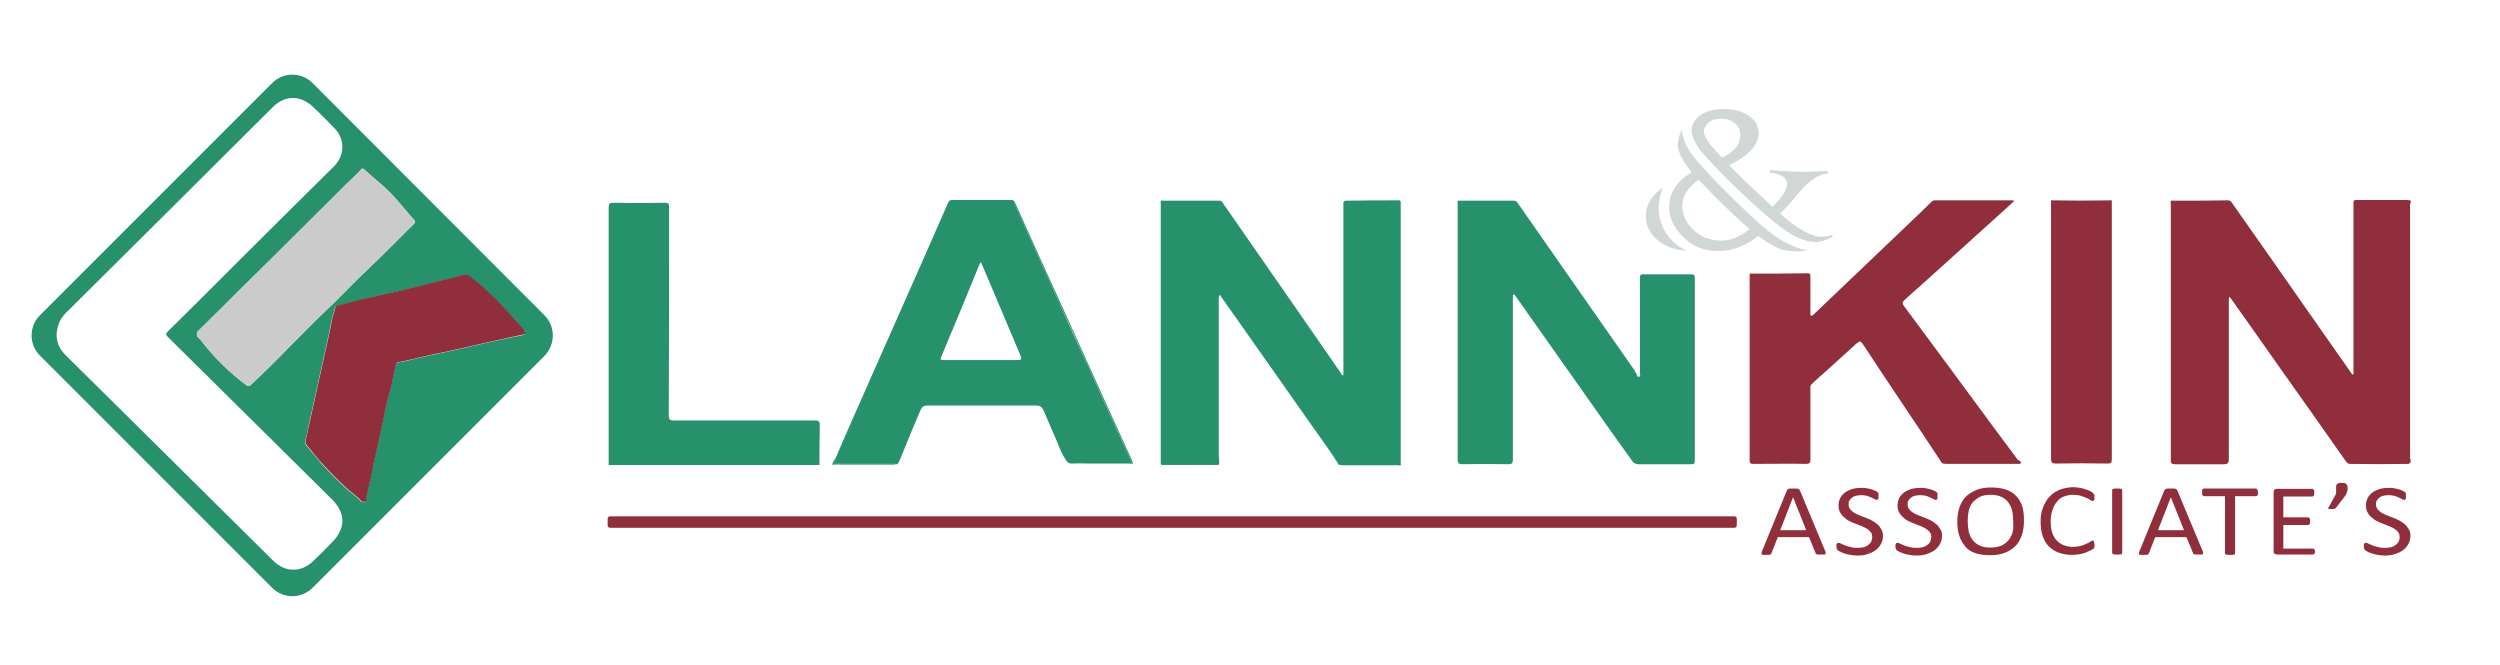 <svg xmlns="http://www.w3.org/2000/svg" xmlns:xlink="http://www.w3.org/1999/xlink" id="Group_1_copy_00000131341503089373345720000008815940873279857802_" x="0px" y="0px" viewBox="0 0 720 191.5" style="enable-background:new 0 0 720 191.5;" xml:space="preserve"><style type="text/css">	.st0{fill:#26916A;}	.st1{fill:#902E3C;}	.st2{fill:#CBCBCB;}	.st3{fill:#D1D7D4;}</style><g id="Rectangle_1_xA0_Image_00000152250400221716677360000017047029337414830264_"></g><g id="k_xA0_Image_00000012451060896689575370000002293296239733137587_">	<g>		<path class="st0" d="M156.8,90.8L90,23.9c-3.2-3.2-8.4-3.2-11.6,0L11.5,90.8c-3.2,3.2-3.2,8.4,0,11.6l66.9,66.9   c3.2,3.2,8.4,3.2,11.6,0l66.9-66.9C160,99.1,160,94,156.8,90.8z M104,48.8c0.4-0.5,0.6-0.2,1,0.1c2.9,2.7,6.1,5,8.7,8   c1.9,2.1,3.7,4.4,5.6,6.5c0.4,0.4,0.3,0.7,0,1c-4.4,4.3-8.6,8.7-13.1,12.9c-3.5,3.3-6.8,6.8-10.3,10.2c-2.3,2.2-4.6,4.4-6.8,6.6   c-2.7,2.8-5.4,5.4-8.1,8.2c-2.8,2.9-5.8,5.7-8.7,8.5c-0.5,0.5-0.9,0.5-1.4,0.1c-5-3.8-9.4-8.1-13.2-13.1c-0.4-0.5-1.1-0.8-1-1.5   c0-0.4,0-0.6,0.3-0.9c4.3-4.2,8.6-8.5,12.9-12.8c3.1-3.1,6.3-6.1,9.4-9.2c6.9-6.9,13.8-13.8,20.7-20.6   C101.3,51.4,102.8,50.3,104,48.8z M95.7,156.1c-1.8,1.9-3.6,3.7-5.5,5.5c-3.4,3.3-8,3.3-11.4,0c-14.2-14.1-28.4-28.1-42.6-42.2   c-5.8-5.7-11.5-11.4-17.3-17.1c-1.7-1.7-2.6-3.6-2.6-5.9c0.1-2.4,0.9-4.5,2.6-6.2C38.8,70.5,58.6,50.7,78.4,31   c3.7-3.7,8.1-3.7,11.9-0.1c2.1,2,4.1,4,6.1,6.1c3,3.1,2.9,7.7-0.1,10.8C87,57,77.7,66.2,68.5,75.4c-6.7,6.7-13.4,13.4-20.2,20.1   c-0.6,0.6-0.6,0.9,0,1.5c15.8,15.6,31.5,31.2,47.3,46.8C99.6,147.8,99.6,152.1,95.7,156.1z M141.6,98.4c-4,0.9-7.9,1.8-11.9,2.7   c-3.2,0.7-6.4,1.3-9.6,2.1c-1.8,0.5-3.6,0.8-5.4,1.2c-0.5,0.1-0.7,0.3-0.8,0.8c-0.6,2.5-1,5.2-1.7,7.6c-0.8,2.8-1.3,5.7-2,8.6   c-0.9,4.1-1.9,8.2-2.7,12.3c-0.4,1.9-0.7,3.9-1.2,5.8c-0.4,1.7-0.9,3.3-1,5.1c-0.4,0-0.8,0-1.2,0c-1.3-1.6-3.1-2.7-4.6-4.1   c-2.5-2.3-4.8-4.7-7.1-7.2c-1.4-1.6-2.7-3.3-4.1-4.9c-0.4-0.4-0.5-0.8-0.4-1.4c0.4-1.6,0.8-3.3,1.1-4.9c0.8-3.6,1.6-7.2,2.4-10.9   c0.9-4.1,1.8-8.1,2.7-12.2c0.6-2.6,1.1-5.2,1.6-7.7c0.2-1,0.7-1.9,0.8-2.8c0.1-0.4,0.5-0.4,0.9-0.5c3.8-0.9,7.7-1.9,11.5-2.8   c2.5-0.6,5.1-1.1,7.6-1.7c3.2-0.8,6.4-1.6,9.6-2.4c2.6-0.6,5.1-1.2,7.7-1.9c0.6-0.1,1,0,1.4,0.4c1.4,1.2,2.9,2.3,4.2,3.5   c1.8,1.7,3.6,3.4,5.3,5.2c2.1,2.1,3.9,4.4,5.8,6.7c0.2,0.2,0.6,1.1,0.6,1.4C148,97,144.8,97.7,141.6,98.4z"></path>		<path class="st1" d="M144.8,88.2c-1.7-1.8-3.5-3.5-5.3-5.2c-1.3-1.2-2.8-2.3-4.2-3.5c-0.4-0.3-0.9-0.5-1.4-0.4   c-2.6,0.6-5.1,1.3-7.7,1.9c-3.2,0.8-6.4,1.6-9.6,2.4c-2.5,0.6-5.1,1.1-7.6,1.7c-3.8,0.9-7.7,1.8-11.5,2.8   c-0.3,0.1-0.8,0.1-0.9,0.5c-0.1,1-0.6,1.9-0.8,2.8c-0.5,2.6-1,5.2-1.6,7.7c-0.9,4.1-1.8,8.1-2.7,12.2c-0.8,3.6-1.6,7.2-2.4,10.9   c-0.4,1.6-0.7,3.3-1.1,4.9c-0.1,0.6,0,1,0.4,1.4c1.4,1.6,2.6,3.3,4.1,4.9c2.3,2.5,4.6,4.9,7.1,7.2c1.5,1.4,3.3,2.5,4.6,4.1   c0.4,0,0.8,0,1.2,0c0.1-1.7,0.6-3.4,1-5.1c0.5-1.9,0.8-3.9,1.2-5.8c0.9-4.1,1.8-8.2,2.7-12.3c0.6-2.9,1.2-5.8,2-8.6   c0.7-2.5,1.1-5.1,1.7-7.6c0.1-0.5,0.3-0.7,0.8-0.8c1.8-0.4,3.6-0.7,5.4-1.2c3.2-0.8,6.4-1.4,9.6-2.1c4-0.9,7.9-1.8,11.9-2.7   c3.2-0.7,6.4-1.4,9.6-2.1c0-0.3-0.5-1.2-0.6-1.4C148.7,92.6,146.8,90.3,144.8,88.2z"></path>		<path class="st2" d="M69.9,82.6c-4.3,4.3-8.6,8.5-12.9,12.8c-0.3,0.3-0.3,0.5-0.3,0.9c-0.1,0.7,0.6,1,1,1.5   c3.8,5,8.2,9.4,13.2,13.1c0.6,0.4,1,0.4,1.4-0.1c2.9-2.8,5.9-5.6,8.7-8.5c2.6-2.8,5.4-5.4,8.1-8.2c2.2-2.3,4.6-4.4,6.8-6.6   c3.4-3.4,6.7-6.9,10.3-10.2c4.5-4.2,8.7-8.7,13.1-12.9c0.3-0.3,0.4-0.6,0-1c-1.9-2.2-3.7-4.4-5.6-6.5c-2.6-2.9-5.8-5.3-8.7-8   c-0.3-0.3-0.6-0.5-1-0.1c-1.2,1.5-2.7,2.6-4,3.9c-6.9,6.9-13.8,13.8-20.7,20.6C76.2,76.4,73,79.5,69.9,82.6z"></path>	</g>	<image style="overflow:visible;" width="143" height="233" transform="matrix(1 0 0 1 -7192 -7692)">	</image></g><g id="kin_copy_2_xA0_Image_00000080884798392406503430000014686893977295159177_">	<g>		<g>			<g>				<path class="st1" d="M625.3,57.8c5.4,0,10.9,0,16.3-0.1c0.9,0,1,0.5,1.4,1c3.9,5.6,7.9,11.2,11.8,16.8     c7.5,10.7,14.9,21.3,22.4,32c0.1,0.2,0.2,0.3,0.3,0.4c0.5-0.1,0.3-0.5,0.3-0.7c0-16.2,0-32.4,0-48.7c0-0.7,0.1-0.9,0.8-0.9     c4.9,0,9.8,0,14.7,0c0.4,0,0.7,0.1,1,0.2c0,0.2,0,0.3,0,0.5c-0.3,0.4-0.2,0.9-0.2,1.4c0,24,0,48,0,72c0,0.6,0.6,1.5-0.4,1.9     c-5.7,0.1-11.4,0.1-17.1,0c-0.5-0.1-0.8-0.5-1.1-0.9c-6.5-9.3-13.1-18.6-19.7-27.9c-4.3-6.2-8.7-12.3-13-18.4     c-0.2-0.3-0.4-0.7-0.8-0.9c-0.1,0.5-0.1,1-0.1,1.4c0,14.8,0,29.6,0,44.4c0,0.4,0,0.7,0,1.1c0,0.9-0.4,1.3-1.4,1.3     c-4.7,0-9.4,0-14.1,0c-0.9,0-1.3-0.3-1.2-1.2c0-0.2,0-0.5,0-0.7c0-24.2,0-48.5,0-72.7C625.2,58.7,625,58.2,625.3,57.8z"></path>			</g>			<g>				<path class="st0" d="M471.4,107.8c0,0.4,0.1,0.8,0.6,0.7c0.6-0.1,0.3-0.6,0.3-1c0-8.3,0-16.6,0-24.9c0-0.9,0-1.8,0-2.6     c0-0.7,0.2-1,0.9-1c4.6,0,9.3,0,13.9,0c0.8,0,1,0.3,1,1.1c0,17.5,0,35.1,0,52.6c0,0.8-0.2,1-1,1c-5.1,0-10.2,0-15.3,0     c-0.6,0-1-0.3-1.4-0.5c-2-2.8-4.1-5.7-6.1-8.5c-9.3-13.1-18.5-26.3-27.8-39.4c-0.2-0.2-0.3-0.8-0.8-0.3c0,0.5,0,1,0,1.5     c0,15.3,0,30.5,0,45.8c0,1.1-0.2,1.4-1.4,1.4c-4.4-0.1-8.7-0.1-13.1,0c-1.2,0-1.4-0.4-1.4-1.5c0-24.1,0-48.3,0-72.4     c0-0.7,0-1.3,0-2c5.4,0,10.8,0,16.2,0c0.4,0,0.6,0.1,0.9,0.4c11.3,16.1,22.5,32.3,33.8,48.4C470.9,107,471.1,107.4,471.4,107.8z     "></path>			</g>			<g>				<path class="st1" d="M582.1,133.2c-0.2,0.5-0.6,0.4-1,0.4c-6.9,0-13.7,0-20.6,0c-0.4,0-0.8-0.1-1.2-0.2     c-3.4-5.2-6.8-10.3-10.3-15.5c-4.2-6.3-8.4-12.5-12.5-18.8c-0.6-0.9-0.9-1-1.8-0.2c-4.1,3.8-8.3,7.5-12.4,11.2     c-0.2,0.2-0.4,0.4-0.6,0.6c-0.4,0.3-0.3,0.8-0.3,1.2c0,6.8,0,13.6,0,20.4c0,0.9-0.2,1.3-1.2,1.3c-5-0.1-10.1,0-15.1,0     c-0.7,0-1.2,0-1.2-1c0-17.8,0-35.5,0-53.3c0-0.2,0-0.3,0-0.5c5.6,0,11.1,0,16.7-0.1c0.8,0,0.8,0.4,0.8,1c0,3.5,0,6.9,0,10.4     c0,0.3-0.2,0.7,0.2,0.8c0.4,0.1,0.6-0.2,0.8-0.4c10.1-9.6,20.1-19.2,30.2-28.8c1.2-1.2,2.5-2.4,3.7-3.6c0.3-0.3,0.6-0.4,0.9-0.4     c7.4,0,14.8,0,22.2,0c0.2,0,0.4,0.1,0.8,0.1c-0.9,0.8-1.6,1.5-2.3,2.1c-9.8,8.8-19.5,17.7-29.3,26.4c-0.8,0.7-0.8,1.1-0.2,1.9     c8.4,11.3,16.8,22.7,25.2,34.1c2.5,3.4,5,6.7,7.5,10.1C581.6,132.7,581.9,132.9,582.1,133.2z"></path>			</g>			<g>				<path class="st1" d="M608.2,57.7c0,0.6,0,1.3,0,1.9c0,24.2,0,48.4,0,72.6c0,1-0.2,1.3-1.2,1.3c-5-0.1-10-0.1-15,0     c-1,0-1.3-0.3-1.3-1.3c0-24.2,0-48.4,0-72.6c0-0.6,0-1.3,0-1.9C596.6,57.8,602.4,57.8,608.2,57.7z"></path>			</g>		</g>	</g></g><g id="Layer_2_xA0_Image_00000132797077482396845990000001578198584190439326_">	<g>		<g>			<path class="st0" d="M351.5,85.1c-0.2-0.1-0.5-0.1-0.5,0.3c0,0.4,0,0.9,0,1.3c0,14.9,0,29.9,0,44.8c0,0.8,0.3,1.6,0,2.4    c-5.5,0-11,0-16.5,0c-0.3-0.4-0.2-0.9-0.2-1.4c0-24.5,0-49.1,0-73.6c0-0.4-0.2-0.9,0.3-1.2c0.4,0.4,0.5,0.9,0.5,1.4    c0,0.5,0,1,0,1.4c0,23.7,0,47.5,0,71.2c0,1.4,0.1,1.5,1.5,1.5c3.9,0,7.9,0,11.8,0c1.9,0,1.9-0.1,1.9-2c0-14.8,0-29.6,0-44.4    c0-0.6-0.1-1.3,0.1-1.9c0.1-0.3,0.1-0.6,0.5-0.5C351.5,84.5,351.8,84.6,351.5,85.1z"></path>			<path class="st0" d="M385.5,133.7c-0.1-0.1-0.1-0.2-0.2-0.3c0.5-0.5,1.2-0.3,1.8-0.3c4.6,0,9.2,0,13.7,0c1.9,0,1.9,0,1.9-1.9    c0-23.7,0-47.4,0-71c0-0.8-0.2-1.6,0.4-2.3c0.1,0,0.2,0,0.3,0c0,25.3,0,50.6,0,76c-0.3,0.2-0.5,0.1-0.8,0.1c-5.5,0-11,0-16.4,0    C386,133.7,385.7,133.8,385.5,133.7z"></path>			<path class="st0" d="M385.5,133.7c6,0,12,0,18,0c-0.2,0.5-0.6,0.2-1,0.2c-5.7,0-11.3,0-17,0C385.5,133.8,385.5,133.7,385.5,133.7    z"></path>			<g>				<path class="st0" d="M403.2,57.7c0,24.8,0,49.7,0,74.5c0,1-0.3,1.3-1.3,1.3c-5.5-0.1-11.1-0.1-16.6-0.1c-2.5-4-5.4-7.8-8.1-11.7     c-7-10-14.1-20-21.1-30c-1.5-2.2-3.1-4.3-4.6-6.5c0-0.3-0.2-0.6-0.5-0.5c-0.3,0-0.2,0.4-0.2,0.6c0,0.4,0,0.8,0,1.2     c0,15.3,0,30.6,0,45.9c0,1-0.2,1.4-1.3,1.3c-4.6-0.1-9.2,0-13.7,0c-0.9,0-1.3-0.2-1.1-1.1c0.1-0.4,0-0.8,0-1.2     c0-23.3,0-46.6,0-69.9c0-1.2-0.1-2.5-0.1-3.7c5.5,0,11,0,16.5,0c0.4,0,0.6,0,0.9,0.4c7.7,11.1,15.5,22.3,23.2,33.4     c3.7,5.3,7.3,10.6,11,15.9c0.1,0.2,0.2,0.5,0.5,0.6c0.3-0.2,0.2-0.4,0.2-0.6c0-16.2,0-32.5,0-48.7c0-0.6,0-1,0.8-1     C392.9,57.7,398,57.7,403.2,57.7z"></path>			</g>		</g>	</g></g><g id="Layer_1_xA0_Image_00000093175013947989626630000005179298079048053425_">	<g>		<g>			<path class="st0" d="M175.3,133.9c0-24.7,0-49.4,0-74.1c0-1.2,0.3-1.4,1.4-1.4c4.9,0.1,9.9,0.1,14.8,0c1,0,1.2,0.3,1.2,1.3    c0,20,0,39.9-0.1,59.9c0,1.3,0.4,1.5,1.5,1.5c13.5,0,27.1,0,40.6,0c1.1,0,1.4,0.2,1.4,1.4c-0.1,3.8-0.1,7.6-0.1,11.3    c-0.5,0.2-0.9,0.1-1.4,0.1c-19.2,0-38.4,0-57.6,0c-0.5,0-1-0.1-1.4,0.1C175.6,133.9,175.4,133.9,175.3,133.9z"></path>			<path class="st0" d="M175.7,133.9c0.4-0.4,0.8-0.2,1.2-0.2c19.7,0,39.4,0,59.1,0c0,0.1,0,0.2,0,0.2    C216,133.9,195.9,133.9,175.7,133.9z"></path>			<path class="st0" d="M240.6,131.9c0.2,0.6-0.6,1.2-0.3,1.5c0.5,0.5,1.3,0.2,2,0.2c4.8,0,9.6,0,14.3,0c0.4,0,0.9-0.2,1.2,0.2    c-6.1,0-12.1,0-18.2,0C239.9,133.2,240.2,132.5,240.6,131.9z"></path>			<g>				<path class="st0" d="M325.9,133.1c-4.2-9.1-8.3-18.2-12.4-27.3c-3-6.5-6-13-8.9-19.6c-3.3-7.3-6.6-14.6-9.9-21.9     c-0.8-1.8-1.7-3.7-2.5-5.5c-0.3-0.6-0.7-0.9-1.4-0.9c-5.3,0-10.7,0-16,0c-0.8,0-1.3,0.3-1.6,1c-1.6,3.7-3.3,7.3-4.9,11     c-2.9,6.8-6,13.6-9,20.4c-2.9,6.6-5.9,13.3-8.8,19.9c-3.2,7.2-6.4,14.4-9.6,21.6c-0.3,0.4-0.4,0.9-0.7,1.3     c-0.1,0.5,0.2,0.5,1.2,0.5c5.1,0,10.1,0,15.2,0c0.4,0,0.9-0.1,1.3,0.1c0.2,0,0.3,0,0.5,0c0.6-0.6,0.8-1.4,1.1-2.1     c1.8-4.5,3.7-9,5.6-13.5c0.4-0.9,0.9-1.3,2-1.3c10.5,0,21,0,31.4,0c1,0,1.6,0.4,2,1.3c1.3,3.1,2.7,6.2,4,9.3     c0.7,1.7,1.3,3.4,2.4,4.9c0.4,0.9,1.1,1.3,2.2,1.2c1.5-0.1,3,0,4.4,0c3.9,0,7.8,0,11.7,0c0.4,0,1,0.3,1-0.4c0,0,0,0,0,0     C326.1,133.3,326,133.2,325.9,133.1z M293.1,103.7c-7.1,0-14.1,0-21.2,0c-0.7,0-1.3,0.1-0.8-1c3.7-8.8,7.4-17.7,11-26.6     c0.1-0.1,0.2-0.3,0.4-0.6c0.7,1.6,1.3,3,1.9,4.4c3.2,7.5,6.3,15,9.5,22.5C294.3,103.5,294.2,103.7,293.1,103.7z"></path>				<path class="st0" d="M325.7,131.9c-6.1-13.4-12.2-26.7-18.2-40.1c-5.1-11.2-10.2-22.3-15.2-33.5c-0.3-0.6-0.5-0.7-1.1-0.7     c-5.7,0-11.3,0-17,0c-0.5,0-0.8,0.1-1.1,0.7c-2.3,5.3-4.6,10.5-6.9,15.7c-7.2,16.2-14.3,32.4-21.5,48.6c-1.4,3.1-2.7,6.2-4,9.3     c-0.1,0.1-0.1,0.3-0.1,0.5c-0.2,0.4-0.3,0.7-0.3,0.9c0.3-0.4,0.4-0.9,0.7-1.3c3.1-7.2,6.4-14.4,9.6-21.6     c2.9-6.6,5.9-13.2,8.8-19.9c3-6.8,6.1-13.6,9-20.4c1.6-3.7,3.3-7.3,4.9-11c0.3-0.7,0.8-1,1.6-1c5.3,0,10.7,0,16,0     c0.7,0,1.1,0.2,1.4,0.9c0.8,1.9,1.7,3.7,2.5,5.5c3.3,7.3,6.6,14.6,9.9,21.9c3,6.5,6,13,8.9,19.6c4.1,9.1,8.3,18.2,12.4,27.3     c0.1,0.1,0.2,0.2,0.3,0.3c0,0,0,0,0,0c0-0.1,0-0.1,0-0.2C326,132.7,325.9,132.3,325.7,131.9z"></path>			</g>		</g>	</g></g><g id="_x26_">	<g>		<g>			<path class="st3" d="M478.9,54c-0.8,2-1.2,4-1.2,6c0,2.7,0.8,5.2,2.3,7.4c1.6,2.2,3.5,3.9,5.8,4.8c-3.5-0.2-6.3-1.2-8.5-3.1    c-2.2-1.9-3.3-4.2-3.3-6.8C473.9,59.2,475.6,56.4,478.9,54z M506.4,67.9c-3.6,2.9-7.4,4.4-11.5,4.4c-4.2,0-7.6-1.4-10.2-4.1    c-2.7-2.7-4-5.6-4-8.5c0-4.1,2.2-7.5,6.5-10.1c-2.7-3.3-4-5.9-4-7.9c0-1.4,0.4-2.9,1.2-4.3c0.1,1.7,0.7,3.6,1.8,5.5    c0.6,1,1.5,2.2,2.7,3.6c1.2,1.4,2.9,3.2,5.1,5.6c0.7,0.7,1.9,1.9,3.4,3.4s3,3,4.5,4.4c1.5,1.4,2.5,2.4,3.1,2.9    c3.3,3.1,6.1,5.3,8.5,6.6c2.5,1.4,4.8,2.3,7,2.7c-1,0.2-1.9,0.3-2.7,0.3c-2.5,0-4.6-0.4-6.3-1.2    C509.9,70.4,508.1,69.3,506.4,67.9z M489.2,51.8c-3.1,2.2-4.7,4.7-4.7,7.6c0,2.4,1,4.6,3.1,6.7c2.1,2.1,4.8,3.2,8.2,3.2    c2.6,0,5.3-1.1,8.1-3.3c-1.1-0.9-2.4-2.1-4-3.6c-1.6-1.5-3.1-2.9-4.6-4.4c-1.5-1.5-2.8-2.8-3.8-3.9    C490.1,52.7,489.3,51.9,489.2,51.8z M527.5,67.6l0.4,0.5c-1.9,1.1-3.6,1.6-5.2,1.6c-2.1,0-4.5-0.9-7.4-2.6    c-1.5-0.9-3.3-2.3-5.4-4c-2.1-1.8-4.7-4.1-7.8-7c-5.8-5.5-9.7-9.6-11.9-12.2c-2-2.5-3-4.6-3-6.3c0-1.7,0.8-3.2,2.5-4.4    c1.6-1.2,3.9-1.8,6.8-1.8c2.8,0,5.2,0.6,7.1,1.9c1.9,1.3,2.9,3,2.9,5c0,3.4-2.8,6.5-8.5,9.3c2.6,2.7,6.8,6.7,12.5,12    c2.8-2.9,4.2-5.1,4.2-6.6c0-1.8-1.7-2.9-5-3.3V49c4.5,0.3,7.8,0.5,9.7,0.5c0.4,0,1.4,0,2.8-0.1c1.7-0.1,3.1-0.1,4.2-0.1V50    c-2.5,0.1-5.3,1.9-8.4,5.6l-2.7,3.2c-0.1,0.1-0.2,0.2-0.5,0.5l-2.1,2.3c5.1,4.4,9,6.6,11.9,6.6C525.7,68.1,526.6,68,527.5,67.6z     M495.1,44.5l0.8,0.9c3.6-1.6,5.3-3.8,5.3-6.4c0-1.5-0.5-2.7-1.5-3.5c-1-0.8-2.2-1.3-3.8-1.3c-1.8,0-3.1,0.4-3.9,1.2    c-0.9,0.8-1.3,1.6-1.3,2.4C490.7,39.2,492.2,41.5,495.1,44.5z"></path>		</g>	</g></g><g id="Associate_x2019_s">	<g>		<g>			<path class="st1" d="M525.7,158.8c0.1,0.2,0.1,0.4,0.1,0.5c0,0.1,0,0.2-0.1,0.3s-0.2,0.1-0.4,0.1c-0.2,0-0.5,0-0.8,0    c-0.3,0-0.6,0-0.8,0c-0.2,0-0.4,0-0.5-0.1c-0.1,0-0.2-0.1-0.2-0.1c-0.1-0.1-0.1-0.1-0.1-0.2l-1.9-4.6h-9l-1.8,4.6    c0,0.1-0.1,0.2-0.1,0.2c-0.1,0.1-0.1,0.1-0.2,0.2c-0.1,0-0.3,0.1-0.5,0.1s-0.4,0-0.8,0c-0.3,0-0.6,0-0.8,0    c-0.2,0-0.3-0.1-0.4-0.1c-0.1-0.1-0.1-0.2-0.1-0.3s0.1-0.3,0.1-0.5l7.2-17.6c0-0.1,0.1-0.2,0.2-0.3s0.2-0.1,0.3-0.2    s0.3-0.1,0.5-0.1s0.5,0,0.8,0c0.4,0,0.7,0,0.9,0s0.4,0,0.6,0.1s0.3,0.1,0.3,0.2c0.1,0.1,0.1,0.2,0.2,0.3L525.7,158.8z     M516.4,143.2L516.4,143.2l-3.7,9.5h7.5L516.4,143.2z"></path>			<path class="st1" d="M542.3,154.3c0,0.9-0.2,1.7-0.6,2.4c-0.4,0.7-0.9,1.3-1.6,1.8c-0.7,0.5-1.4,0.8-2.3,1.1s-1.9,0.4-2.9,0.4    c-0.7,0-1.4-0.1-2-0.2s-1.2-0.2-1.7-0.4s-0.9-0.3-1.2-0.5c-0.3-0.2-0.6-0.3-0.7-0.4s-0.2-0.3-0.3-0.4c-0.1-0.2-0.1-0.4-0.1-0.7    c0-0.2,0-0.4,0-0.5s0.1-0.3,0.1-0.3c0-0.1,0.1-0.1,0.2-0.2c0.1,0,0.1-0.1,0.2-0.1c0.2,0,0.4,0.1,0.7,0.2c0.3,0.2,0.6,0.3,1.1,0.5    c0.4,0.2,1,0.4,1.6,0.5c0.6,0.2,1.4,0.3,2.2,0.3c0.6,0,1.2-0.1,1.7-0.2s1-0.4,1.3-0.6c0.4-0.3,0.7-0.6,0.9-1    c0.2-0.4,0.3-0.8,0.3-1.3c0-0.5-0.1-1-0.4-1.4c-0.3-0.4-0.6-0.7-1.1-1c-0.5-0.3-1-0.6-1.6-0.8c-0.6-0.2-1.2-0.5-1.8-0.7    c-0.6-0.2-1.2-0.5-1.8-0.8s-1.1-0.7-1.5-1.1c-0.5-0.4-0.8-0.9-1.1-1.4c-0.3-0.6-0.4-1.2-0.4-2c0-0.8,0.2-1.5,0.5-2.1    c0.3-0.6,0.8-1.1,1.4-1.6c0.6-0.4,1.3-0.7,2.1-1c0.8-0.2,1.7-0.3,2.6-0.3c0.5,0,1,0,1.4,0.1s0.9,0.2,1.4,0.3    c0.4,0.1,0.8,0.3,1.1,0.4c0.3,0.2,0.6,0.3,0.7,0.4c0.1,0.1,0.2,0.2,0.2,0.2c0,0.1,0.1,0.1,0.1,0.2s0,0.2,0,0.3c0,0.1,0,0.3,0,0.5    c0,0.2,0,0.3,0,0.5c0,0.1,0,0.3-0.1,0.3s-0.1,0.2-0.1,0.2c-0.1,0-0.1,0.1-0.2,0.1c-0.1,0-0.3-0.1-0.6-0.2c-0.3-0.1-0.6-0.3-1-0.5    s-0.8-0.3-1.3-0.5c-0.5-0.1-1.1-0.2-1.7-0.2c-0.6,0-1.1,0.1-1.6,0.2c-0.4,0.1-0.8,0.3-1.1,0.6c-0.3,0.2-0.5,0.5-0.7,0.8    s-0.2,0.7-0.2,1c0,0.5,0.1,1,0.4,1.4c0.3,0.4,0.6,0.7,1.1,1c0.5,0.3,1,0.6,1.6,0.8s1.2,0.5,1.8,0.7c0.6,0.2,1.2,0.5,1.8,0.8    c0.6,0.3,1.1,0.7,1.6,1.1c0.5,0.4,0.8,0.9,1.1,1.4C542.1,152.9,542.3,153.6,542.3,154.3z"></path>			<path class="st1" d="M559.3,154.3c0,0.9-0.2,1.7-0.6,2.4c-0.4,0.7-0.9,1.3-1.6,1.8c-0.7,0.5-1.4,0.8-2.3,1.1s-1.9,0.4-2.9,0.4    c-0.7,0-1.4-0.1-2-0.2s-1.2-0.2-1.7-0.4s-0.9-0.3-1.2-0.5c-0.3-0.2-0.6-0.3-0.7-0.4s-0.2-0.3-0.3-0.4c-0.1-0.2-0.1-0.4-0.1-0.7    c0-0.2,0-0.4,0-0.5s0.1-0.3,0.1-0.3c0-0.1,0.1-0.1,0.2-0.2c0.1,0,0.1-0.1,0.2-0.1c0.2,0,0.4,0.1,0.7,0.2c0.3,0.2,0.6,0.3,1.1,0.5    c0.4,0.2,1,0.4,1.6,0.5c0.6,0.2,1.4,0.3,2.2,0.3c0.6,0,1.2-0.1,1.7-0.2s1-0.4,1.3-0.6c0.4-0.3,0.7-0.6,0.9-1    c0.2-0.4,0.3-0.8,0.3-1.3c0-0.5-0.1-1-0.4-1.4c-0.3-0.4-0.6-0.7-1.1-1c-0.5-0.3-1-0.6-1.6-0.8c-0.6-0.2-1.2-0.5-1.8-0.7    c-0.6-0.2-1.2-0.5-1.8-0.8s-1.1-0.7-1.5-1.1c-0.5-0.4-0.8-0.9-1.1-1.4c-0.3-0.6-0.4-1.2-0.4-2c0-0.8,0.2-1.5,0.5-2.1    c0.3-0.6,0.8-1.1,1.4-1.6c0.6-0.4,1.3-0.7,2.1-1c0.8-0.2,1.7-0.3,2.6-0.3c0.5,0,1,0,1.4,0.1s0.9,0.2,1.4,0.3    c0.4,0.1,0.8,0.3,1.1,0.4c0.3,0.2,0.6,0.3,0.7,0.4c0.1,0.1,0.2,0.2,0.2,0.2c0,0.1,0.1,0.1,0.1,0.2s0,0.2,0,0.3c0,0.1,0,0.3,0,0.5    c0,0.2,0,0.3,0,0.5c0,0.1,0,0.3-0.1,0.3s-0.1,0.2-0.1,0.2c-0.1,0-0.1,0.1-0.2,0.1c-0.1,0-0.3-0.1-0.6-0.2c-0.3-0.1-0.6-0.3-1-0.5    s-0.8-0.3-1.3-0.5c-0.5-0.1-1.1-0.2-1.7-0.2c-0.6,0-1.1,0.1-1.6,0.2c-0.4,0.1-0.8,0.3-1.1,0.6c-0.3,0.2-0.5,0.5-0.7,0.8    s-0.2,0.7-0.2,1c0,0.5,0.1,1,0.4,1.4c0.3,0.4,0.6,0.7,1.1,1c0.5,0.3,1,0.6,1.6,0.8s1.2,0.5,1.8,0.7c0.6,0.2,1.2,0.5,1.8,0.8    c0.6,0.3,1.1,0.7,1.6,1.1c0.5,0.4,0.8,0.9,1.1,1.4C559.2,152.9,559.3,153.6,559.3,154.3z"></path>			<path class="st1" d="M582.9,150c0,1.5-0.2,2.9-0.6,4.1s-1,2.3-1.8,3.1s-1.8,1.5-3.1,2c-1.2,0.5-2.7,0.7-4.3,0.7    c-1.6,0-3-0.2-4.2-0.6c-1.2-0.4-2.2-1-2.9-1.9s-1.3-1.8-1.7-3s-0.6-2.6-0.6-4.1c0-1.5,0.2-2.9,0.6-4.1c0.4-1.2,1-2.3,1.8-3.1    s1.9-1.5,3.1-2c1.2-0.5,2.7-0.7,4.3-0.7c1.6,0,3,0.2,4.2,0.6c1.2,0.4,2.2,1,2.9,1.8c0.8,0.8,1.4,1.8,1.8,3S582.9,148.4,582.9,150    z M579.8,150.1c0-1.1-0.1-2.1-0.3-3c-0.2-0.9-0.6-1.7-1.1-2.4c-0.5-0.7-1.2-1.2-2-1.6c-0.8-0.4-1.9-0.6-3.1-0.6s-2.3,0.2-3.1,0.6    c-0.8,0.4-1.5,1-2.1,1.6c-0.5,0.7-0.9,1.5-1.1,2.4s-0.3,1.9-0.3,2.9c0,1.1,0.1,2.1,0.3,3.1s0.6,1.7,1.1,2.4    c0.5,0.7,1.2,1.2,2,1.6c0.8,0.4,1.9,0.6,3.2,0.6c1.3,0,2.3-0.2,3.2-0.6c0.9-0.4,1.5-1,2.1-1.7c0.5-0.7,0.9-1.5,1.1-2.4    S579.8,151.2,579.8,150.1z"></path>			<path class="st1" d="M603.2,157c0,0.2,0,0.3,0,0.4c0,0.1,0,0.2-0.1,0.3c0,0.1-0.1,0.2-0.1,0.2c0,0.1-0.1,0.2-0.2,0.2    c-0.1,0.1-0.3,0.2-0.7,0.4c-0.4,0.2-0.8,0.4-1.3,0.6c-0.5,0.2-1.1,0.4-1.8,0.5c-0.7,0.1-1.4,0.2-2.2,0.2c-1.4,0-2.7-0.2-3.8-0.6    c-1.1-0.4-2.1-1-2.9-1.8c-0.8-0.8-1.4-1.8-1.8-3s-0.6-2.5-0.6-4.1c0-1.6,0.2-3,0.7-4.2s1.1-2.3,1.9-3.1c0.8-0.9,1.8-1.5,3-2    c1.2-0.4,2.4-0.7,3.9-0.7c0.6,0,1.2,0.1,1.8,0.2s1.1,0.2,1.6,0.4s0.9,0.3,1.3,0.5c0.4,0.2,0.7,0.4,0.8,0.5    c0.1,0.1,0.2,0.2,0.3,0.3c0,0.1,0.1,0.1,0.1,0.2s0,0.2,0.1,0.3c0,0.1,0,0.3,0,0.5c0,0.2,0,0.4,0,0.5s-0.1,0.3-0.1,0.3    s-0.1,0.2-0.2,0.2s-0.1,0.1-0.2,0.1c-0.2,0-0.4-0.1-0.7-0.3s-0.6-0.4-1.1-0.6c-0.4-0.2-1-0.4-1.6-0.6c-0.6-0.2-1.4-0.3-2.3-0.3    c-1,0-1.8,0.2-2.6,0.5c-0.8,0.3-1.5,0.8-2,1.5c-0.6,0.7-1,1.5-1.3,2.4c-0.3,0.9-0.5,2-0.5,3.2c0,1.2,0.1,2.3,0.4,3.2    c0.3,0.9,0.7,1.7,1.3,2.3c0.6,0.6,1.2,1.1,2,1.4c0.8,0.3,1.7,0.5,2.7,0.5c0.9,0,1.6-0.1,2.3-0.3c0.6-0.2,1.2-0.4,1.6-0.6    c0.5-0.2,0.8-0.4,1.1-0.6c0.3-0.2,0.5-0.3,0.7-0.3c0.1,0,0.1,0,0.2,0s0.1,0.1,0.1,0.2c0,0.1,0.1,0.2,0.1,0.3    S603.2,156.8,603.2,157z"></path>			<path class="st1" d="M611.2,159.3c0,0.1,0,0.1-0.1,0.2c0,0.1-0.1,0.1-0.2,0.1c-0.1,0-0.3,0.1-0.4,0.1c-0.2,0-0.4,0-0.7,0    c-0.3,0-0.5,0-0.7,0c-0.2,0-0.3-0.1-0.5-0.1c-0.1,0-0.2-0.1-0.2-0.1c0-0.1-0.1-0.1-0.1-0.2v-18.2c0-0.1,0-0.1,0.1-0.2    s0.1-0.1,0.2-0.1c0.1,0,0.3-0.1,0.5-0.1s0.4,0,0.7,0c0.3,0,0.5,0,0.7,0c0.2,0,0.3,0.1,0.4,0.1c0.1,0,0.2,0.1,0.2,0.1    c0,0.1,0.1,0.1,0.1,0.2V159.3z"></path>			<path class="st1" d="M634.4,158.8c0.1,0.2,0.1,0.4,0.1,0.5c0,0.1,0,0.2-0.1,0.3s-0.2,0.1-0.4,0.1c-0.2,0-0.5,0-0.8,0    c-0.3,0-0.6,0-0.8,0c-0.2,0-0.4,0-0.5-0.1c-0.1,0-0.2-0.1-0.2-0.1c-0.1-0.1-0.1-0.1-0.1-0.2l-1.9-4.6h-9l-1.8,4.6    c0,0.1-0.1,0.2-0.1,0.2c-0.1,0.1-0.1,0.1-0.2,0.2c-0.1,0-0.3,0.1-0.5,0.1s-0.4,0-0.8,0c-0.3,0-0.6,0-0.8,0    c-0.2,0-0.3-0.1-0.4-0.1c-0.1-0.1-0.1-0.2-0.1-0.3s0.1-0.3,0.1-0.5l7.2-17.6c0-0.1,0.1-0.2,0.2-0.3s0.2-0.1,0.3-0.2    s0.3-0.1,0.5-0.1s0.5,0,0.8,0c0.4,0,0.7,0,0.9,0s0.4,0,0.6,0.1s0.3,0.1,0.3,0.2c0.1,0.1,0.1,0.2,0.2,0.3L634.4,158.8z     M625.2,143.2L625.2,143.2l-3.7,9.5h7.5L625.2,143.2z"></path>			<path class="st1" d="M650.3,141.8c0,0.2,0,0.3,0,0.5c0,0.1-0.1,0.2-0.1,0.3c-0.1,0.1-0.1,0.1-0.2,0.2s-0.2,0.1-0.2,0.1h-6.1v16.5    c0,0.1,0,0.1-0.1,0.2c0,0.1-0.1,0.1-0.2,0.1c-0.1,0-0.3,0.1-0.4,0.1c-0.2,0-0.4,0-0.7,0c-0.3,0-0.5,0-0.7,0    c-0.2,0-0.3-0.1-0.5-0.1c-0.1,0-0.2-0.1-0.2-0.1c0-0.1-0.1-0.1-0.1-0.2v-16.5h-6.1c-0.1,0-0.2,0-0.2-0.1s-0.1-0.1-0.2-0.2    c0-0.1-0.1-0.2-0.1-0.3c0-0.1,0-0.3,0-0.5s0-0.3,0-0.5c0-0.1,0.1-0.3,0.1-0.3c0-0.1,0.1-0.2,0.2-0.2s0.2-0.1,0.2-0.1h15    c0.1,0,0.2,0,0.2,0.1s0.1,0.1,0.2,0.2c0,0.1,0.1,0.2,0.1,0.3C650.2,141.4,650.3,141.6,650.3,141.8z"></path>			<path class="st1" d="M666.7,158.6c0,0.2,0,0.3,0,0.5s-0.1,0.2-0.1,0.3s-0.1,0.2-0.2,0.2s-0.2,0.1-0.2,0.1h-10.4    c-0.3,0-0.5-0.1-0.7-0.2c-0.2-0.2-0.3-0.4-0.3-0.8v-16.9c0-0.4,0.1-0.6,0.3-0.8s0.5-0.2,0.7-0.2H666c0.1,0,0.2,0,0.2,0.1    s0.1,0.1,0.2,0.2c0,0.1,0.1,0.2,0.1,0.3s0,0.3,0,0.5c0,0.2,0,0.3,0,0.5s-0.1,0.2-0.1,0.3c0,0.1-0.1,0.1-0.2,0.2s-0.2,0.1-0.2,0.1    h-8.4v6h7.2c0.1,0,0.2,0,0.2,0.1s0.1,0.1,0.2,0.2c0,0.1,0.1,0.2,0.1,0.3c0,0.1,0,0.3,0,0.5c0,0.2,0,0.3,0,0.5    c0,0.1-0.1,0.2-0.1,0.3c-0.1,0.1-0.1,0.1-0.2,0.2s-0.2,0.1-0.2,0.1h-7.2v6.8h8.6c0.1,0,0.2,0,0.2,0.1s0.1,0.1,0.2,0.2    s0.1,0.2,0.1,0.3S666.7,158.4,666.7,158.6z"></path>			<path class="st1" d="M676.1,140.3c0,0.3,0,0.6,0,0.8s-0.1,0.5-0.2,0.7c-0.1,0.2-0.2,0.5-0.3,0.7s-0.3,0.4-0.5,0.7l-2.3,3    c-0.1,0.1-0.1,0.1-0.2,0.2s-0.2,0.1-0.3,0.1c-0.1,0-0.2,0.1-0.4,0.1s-0.3,0-0.5,0c-0.2,0-0.3,0-0.5,0s-0.2,0-0.3-0.1    s-0.1-0.1-0.1-0.1c0-0.1,0-0.1,0.1-0.2l2.2-4v-1.9c0-0.3,0-0.5,0.1-0.6c0.1-0.2,0.2-0.3,0.3-0.4c0.1-0.1,0.3-0.1,0.5-0.2    s0.4,0,0.7,0c0.3,0,0.5,0,0.7,0s0.4,0.1,0.5,0.2c0.1,0.1,0.2,0.2,0.3,0.4C676.1,139.9,676.1,140.1,676.1,140.3z"></path>			<path class="st1" d="M694.2,154.3c0,0.9-0.2,1.7-0.6,2.4c-0.4,0.7-0.9,1.3-1.6,1.8c-0.7,0.5-1.4,0.8-2.3,1.1s-1.9,0.4-2.9,0.4    c-0.7,0-1.4-0.1-2-0.2s-1.2-0.2-1.7-0.4s-0.9-0.3-1.2-0.5c-0.3-0.2-0.6-0.3-0.7-0.4s-0.2-0.3-0.3-0.4c-0.1-0.2-0.1-0.4-0.1-0.7    c0-0.2,0-0.4,0-0.5s0.1-0.3,0.1-0.3c0-0.1,0.1-0.1,0.2-0.2c0.1,0,0.1-0.1,0.2-0.1c0.2,0,0.4,0.1,0.7,0.2c0.3,0.2,0.6,0.3,1.1,0.5    c0.4,0.2,1,0.4,1.6,0.5c0.6,0.2,1.4,0.3,2.2,0.3c0.6,0,1.2-0.1,1.7-0.2s1-0.4,1.3-0.6c0.4-0.3,0.7-0.6,0.9-1    c0.2-0.4,0.3-0.8,0.3-1.3c0-0.5-0.1-1-0.4-1.4c-0.3-0.4-0.6-0.7-1.1-1c-0.5-0.3-1-0.6-1.6-0.8c-0.6-0.2-1.2-0.5-1.8-0.7    c-0.6-0.2-1.2-0.5-1.8-0.8s-1.1-0.7-1.5-1.1c-0.5-0.4-0.8-0.9-1.1-1.4c-0.3-0.6-0.4-1.2-0.4-2c0-0.8,0.2-1.5,0.5-2.1    c0.3-0.6,0.8-1.1,1.4-1.6c0.6-0.4,1.3-0.7,2.1-1c0.8-0.2,1.7-0.3,2.6-0.3c0.5,0,1,0,1.4,0.1s0.9,0.2,1.4,0.3    c0.4,0.1,0.8,0.3,1.1,0.4c0.3,0.2,0.6,0.3,0.7,0.4c0.1,0.1,0.2,0.2,0.2,0.2c0,0.1,0.1,0.1,0.1,0.2s0,0.2,0,0.3c0,0.1,0,0.3,0,0.5    c0,0.2,0,0.3,0,0.5c0,0.1,0,0.3-0.1,0.3s-0.1,0.2-0.1,0.2c-0.1,0-0.1,0.1-0.2,0.1c-0.1,0-0.3-0.1-0.6-0.2c-0.3-0.1-0.6-0.3-1-0.5    s-0.8-0.3-1.3-0.5c-0.5-0.1-1.1-0.2-1.7-0.2c-0.6,0-1.1,0.1-1.6,0.2c-0.4,0.1-0.8,0.3-1.1,0.6c-0.3,0.2-0.5,0.5-0.7,0.8    s-0.2,0.7-0.2,1c0,0.5,0.1,1,0.4,1.4c0.3,0.4,0.6,0.7,1.1,1c0.5,0.3,1,0.6,1.6,0.8s1.2,0.5,1.8,0.7c0.6,0.2,1.2,0.5,1.8,0.8    c0.6,0.3,1.1,0.7,1.6,1.1c0.5,0.4,0.8,0.9,1.1,1.4C694.1,152.9,694.2,153.6,694.2,154.3z"></path>		</g>	</g></g><g id="Rounded_Rectangle_2">	<g>		<path class="st1" d="M499.5,148.7H175.7c-0.4,0-0.7,0.3-0.7,0.7v1.9c0,0.4,0.3,0.7,0.7,0.7h323.8c0.4,0,0.7-0.3,0.7-0.7v-1.9   C500.2,149,499.9,148.7,499.5,148.7z"></path>	</g></g></svg>